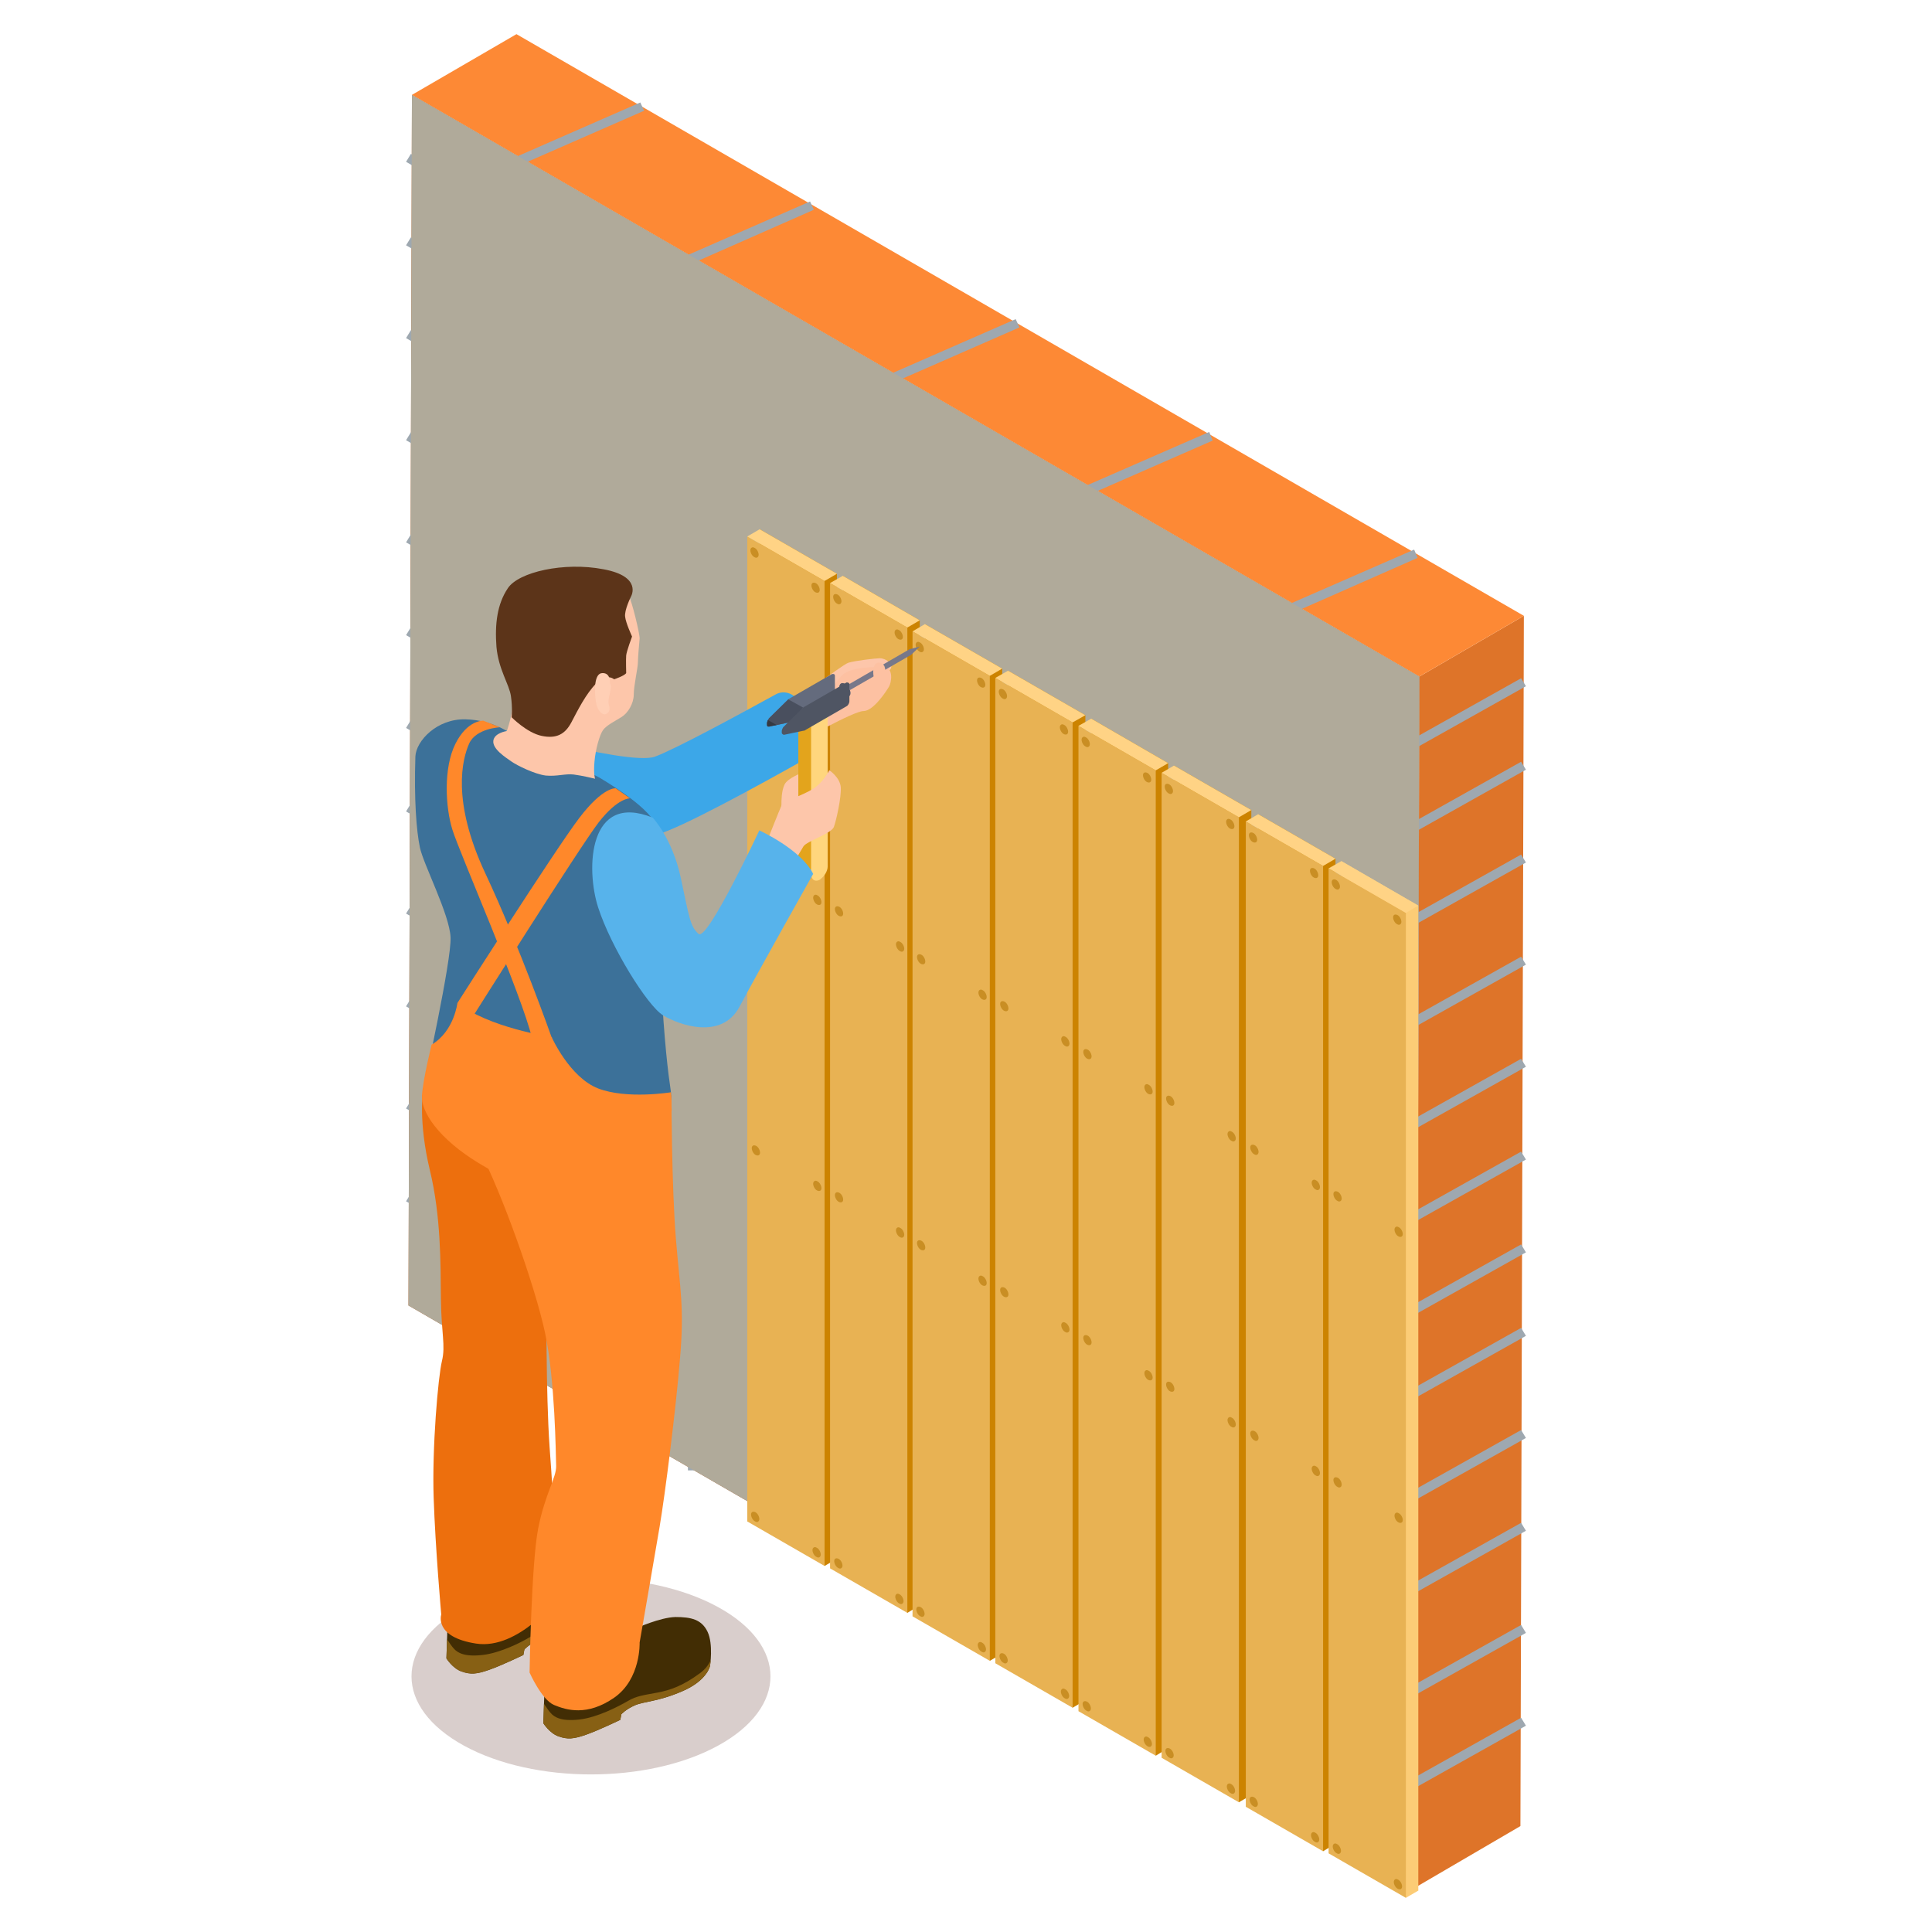 <?xml version="1.0" encoding="utf-8"?>
<svg xmlns="http://www.w3.org/2000/svg" id="Layer_1" viewBox="0 0 56 56">
  <defs>
    <style>
      .cls-1 {
        fill: #422d04;
      }

      .cls-2 {
        fill: #57b3eb;
      }

      .cls-3 {
        fill: #ffcfb5;
      }

      .cls-4 {
        fill: #fd8935;
      }

      .cls-5 {
        fill: #646b7d;
      }

      .cls-6 {
        fill: #ffd67d;
      }

      .cls-7 {
        fill: #e3a41c;
      }

      .cls-8 {
        fill: #de7429;
      }

      .cls-9 {
        isolation: isolate;
      }

      .cls-10 {
        fill: #c98e24;
      }

      .cls-11 {
        fill: #ffd385;
      }

      .cls-12 {
        fill: #5c3419;
      }

      .cls-13 {
        fill: #494f5e;
      }

      .cls-14 {
        fill: #b05f26;
      }

      .cls-15 {
        clip-path: url(#clippath-1);
      }

      .cls-16 {
        clip-path: url(#clippath-2);
      }

      .cls-17 {
        fill: #353942;
      }

      .cls-18 {
        fill: #cc8300;
      }

      .cls-19 {
        fill: #3c7199;
      }

      .cls-20 {
        fill: #9696a1;
      }

      .cls-21 {
        fill: #3ca7e8;
      }

      .cls-22 {
        fill: #e8b253;
      }

      .cls-23 {
        fill: #ed6f0d;
      }

      .cls-24 {
        fill: #9ea8b0;
      }

      .cls-25 {
        fill: #fdc1a2;
      }

      .cls-26 {
        fill: #b0aa9a;
      }

      .cls-27 {
        fill: #d9cecc;
      }

      .cls-28 {
        fill: #77788a;
      }

      .cls-29 {
        fill: #876014;
      }

      .cls-30 {
        fill: #fccc76;
      }

      .cls-31 {
        fill: #ff882a;
      }

      .cls-32 {
        fill: #fdc6aa;
      }

      .cls-33 {
        clip-path: url(#clippath);
      }

      .cls-34 {
        fill: #565663;
      }

      .cls-35 {
        fill: #4f5563;
      }
    </style>
    <clipPath id="clippath">
      <path class="cls-5" d="M22.28,20.83l.57-.56s.02-.02.03-.02l1.23-.71s.05-.01.06,0c0,0,0,0,0,0,0,0,0,0,0,0,0,0,0,0,0,0,0,0,0,0,0,0,0,0,0,0,0,0,0,0,0,0,0,0,0,0,0,0,0,0,0,0,0,0,0,0,0,0,0,0,0,0,0,0,0,0,0,0,0,0,0,0,0,0,0,0,0,0,0,0,0,0,0,0,0,0,0,0,0,0,0,0,0,0,0,0,0,0,0,0,0,0,0,0,0,0,0,0,0,0,0,0,0,0,0,0,0,0,0,0,0,0,0,0,0,0,0,0,0,0,0,0,0,0,0,0,0,0,0,0,0,0,0,0,0,0,0,0,0,0,0,0,0,0,0,0,0,0,0,0,0,0,0,0,0,0,0,0,0,0,0,0,0,0,0,0,0,0,0,0,0,0,0,0,0,0,0,0,0,0,0,0,0,0,0,0,0,0,0,0,0,0,0,0,0,0,0,0,0,0,0,0,0,0,0,0,0,0,0,0,0,0,0,0,0,0,0,0,0,0,0,0,0,0,0,0,0,0,0,0,0,0,0,0,0,0,0,0,0,0,0,0,0,0,0,0,0,0,0,0,0,0,0,0,0,0,0,0,0,0,0,0,0,0,0,0,0,0,0,0,0,0,0,0,0,0,0,0,0,0,0,0,0,0,0,0,0,0,0,0,0,0,0,0,0,0,0,0,0,0,0,0,0,0,0,0,0,0,0,0,0,0,0,0,0,0,0,0,0,0,0,0,0,0,0,0,0,0,0,0,0,0,0,0,0,0,0,0,0,0,0,0,0,0,0,0,0,0,0,0,0,0,0,0,0,0,0,0,0,0,0,0,0,0,0,0,0,0,0,0,0,0,0,0,0,0,0,0,0,0,0,0,0,0,0,0,0,0,0,0,0,0,0,0,0,0,0,0,0,0,0,0,0,0,0,0,0,0,0,0,0,0,0,0,0,0,0,0,0,0,0,0,0,0,0,0,0,0,0,0,0,0,0,0,0,0,0,0,0,0,0,0,0,0,0,0,0,0,0,0,0,0,0,0,0,0,0,0,0,0,0,0,0,0,0,0,0,0,0,0,0,0,0,0,0,0,0,0,0,0,0,0,0,0,0,0,0,0,0,0,0,0,0,0,0,0,0,0,0,0,0,0,0,0,0,0,0,0,0,0,0,0,0,0,0,0,0,0,0,0,0,0,0,0,0,0,0,0,0,0,0,0,0,0,0,0,0,0,0,0,0,0,0,0,0,0,0,0,0,0,0,0,0,0,0,0,0,0,0,0,0,0,0,0,0,0,0,0,0,0,0,0,0,0,0,0,0,0,0,0,0,0,0,0,0,0,0,0,0,0,0,0,0,0,0,0,0,0,.02,0,.03.03.03.05v.5c0,.05-.04.12-.08.14l-1.23.71s-.02,0-.02,0l-.57.12s-.03,0-.04,0c0,0,0,0,0,0,0,0,0,0,0,0,0,0,0,0,0,0,0,0,0,0,0,0,0,0,0,0,0,0,0,0,0,0,0,0,0,0,0,0,0,0,0,0,0,0,0,0,0,0,0,0,0,0,0,0,0,0,0,0,0,0,0,0,0,0,0,0,0,0,0,0,0,0,0,0,0,0,0,0,0,0,0,0,0,0,0,0,0,0,0,0,0,0,0,0,0,0,0,0,0,0,0,0,0,0,0,0,0,0,0,0,0,0,0,0,0,0,0,0,0,0,0,0,0,0,0,0,0,0,0,0,0,0,0,0,0,0,0,0,0,0,0,0,0,0,0,0,0,0,0,0,0,0,0,0,0,0,0,0,0,0,0,0,0,0,0,0,0,0,0,0,0,0,0,0,0,0,0,0,0,0,0,0,0,0,0,0,0,0,0,0,0,0,0,0,0,0,0,0,0,0,0,0,0,0,0,0,0,0,0,0,0,0,0,0,0,0,0,0,0,0,0,0,0,0,0,0,0,0,0,0,0,0,0,0,0,0,0,0,0,0,0,0,0,0,0,0,0,0,0,0,0,0,0,0,0,0,0,0,0,0,0,0,0,0,0,0,0,0,0,0,0,0,0,0,0,0,0,0,0,0,0,0,0,0,0,0,0,0,0,0,0,0,0,0,0,0,0,0,0,0,0,0,0,0,0,0,0,0,0,0,0,0,0,0,0,0,0,0,0,0,0,0,0,0,0,0,0,0,0,0,0,0,0,0,0,0,0,0,0,0,0,0,0,0,0,0,0,0,0,0,0,0,0,0,0,0,0,0,0,0,0,0,0,0,0,0,0,0,0,0,0,0,0,0,0,0,0,0,0,0,0,0,0,0,0,0,0,0,0,0,0,0,0,0,0,0,0,0,0,0,0,0,0,0,0,0,0,0,0,0,0,0,0,0,0,0,0,0,0,0,0,0,0,0,0,0,0,0,0,0,0,0,0,0,0,0,0,0,0,0,0,0,0,0,0,0,0,0,0,0,0,0,0,0,0,0,0,0,0,0,0,0,0,0,0,0,0,0,0,0,0,0,0,0,0,0,0,0,0,0,0,0,0,0,0,0,0,0,0,0,0,0,0,0,0,0,0,0,0,0,0,0,0,0,0,0,0,0,0,0,0,0,0,0,0,0,0,0,0,0,0,0,0,0,0,0,0,0,0,0,0,0,0,0,0,0,0,0,0,0,0,0,0,0,0,0,0,0,0,0,0,0,0,0,0,0,0,0,0,0,0,0,0,0,0,0,0,0,0,0,0,0,0,0,0,0,0,0,0,0,0,0,0,0,0,0,0,0,0,0,0,0,0,0,0,0,0,0-.02,0-.03-.03-.03-.05v-.06s.02-.09.06-.12Z"/>
    </clipPath>
    <clipPath id="clippath-1">
      <path class="cls-1" d="M18.43,47.2s.7-.32,1.15-.33c.45,0,.76.07.93.43.17.36.07.99.07.99,0,0-.08.42-.8.73-.72.31-1.1.29-1.38.41-.27.12-.39.26-.39.26l-.03.16s-.62.3-.99.43c-.37.13-.54.14-.8.05-.26-.09-.44-.38-.44-.38l.03-.95.21-.97.62-.6,1.82-.23Z"/>
    </clipPath>
    <clipPath id="clippath-2">
      <path class="cls-1" d="M15.62,45.32s.7-.32,1.15-.33c.45,0,.76.07.93.43.17.36.07.99.07.99,0,0-.08.42-.8.73-.72.31-1.1.29-1.38.41-.27.12-.39.26-.39.26l-.03.16s-.62.3-.99.43c-.37.13-.54.14-.8.05-.26-.09-.44-.38-.44-.38l.03-.95.21-.97.62-.6,1.82-.23Z"/>
    </clipPath>
  </defs>
  <g>
    <g class="cls-9">
      <polygon class="cls-8" points="44.17 17.85 44.07 52.93 41.04 54.7 41.14 19.61 44.17 17.85"/>
      <polygon class="cls-14" points="41.14 19.61 41.04 54.7 11.84 37.84 11.94 2.75 41.14 19.61"/>
      <polygon class="cls-4" points="44.17 17.85 41.14 19.61 11.94 2.75 14.97 .99 44.17 17.85"/>
    </g>
    <polygon class="cls-24" points="31.5 18.56 31.5 18.25 26.17 15.16 26.17 15.47 31.5 18.56"/>
    <polygon class="cls-24" points="37.44 22.01 37.44 21.7 31.77 18.41 31.77 18.72 37.44 22.01"/>
    <polygon class="cls-24" points="11.91 6.88 11.77 7.11 15.02 8.99 15.02 8.68 11.91 6.88"/>
    <polygon class="cls-24" points="19.94 11.85 19.94 11.54 15.29 8.84 15.29 9.15 19.94 11.85"/>
    <polygon class="cls-24" points="40.97 24.06 41.04 24.1 44.23 22.31 44.09 22.08 41.04 23.79 37.71 21.86 37.71 22.17 40.97 24.06"/>
    <polygon class="cls-24" points="25.9 15.31 25.9 15 20.21 11.69 20.21 12.01 25.9 15.31"/>
    <polygon class="cls-24" points="31.5 16.14 31.5 15.83 26.17 12.73 26.17 13.05 31.5 16.14"/>
    <polygon class="cls-24" points="37.44 19.59 37.44 19.28 31.77 15.99 31.77 16.3 37.44 19.59"/>
    <polygon class="cls-24" points="11.91 4.46 11.77 4.69 15.02 6.57 15.02 6.26 11.91 4.46"/>
    <polygon class="cls-24" points="19.94 9.43 19.94 9.12 15.29 6.42 15.29 6.73 19.94 9.43"/>
    <polygon class="cls-24" points="40.97 21.64 41.04 21.68 44.23 19.89 44.09 19.66 41.04 21.37 37.71 19.44 37.71 19.75 40.97 21.64"/>
    <polygon class="cls-24" points="25.9 12.89 25.9 12.58 20.21 9.27 20.21 9.58 25.9 12.89"/>
    <polygon class="cls-24" points="19.94 17.19 15.29 14.49 15.29 14.8 19.94 17.5 19.94 17.19"/>
    <polygon class="cls-24" points="26.17 21.12 31.5 24.21 31.5 23.9 26.17 20.8 26.17 21.12"/>
    <polygon class="cls-24" points="31.77 24.37 37.44 27.66 37.44 27.35 31.77 24.06 31.77 24.37"/>
    <polygon class="cls-24" points="11.91 12.53 11.77 12.76 15.02 14.64 15.02 14.33 11.91 12.53"/>
    <polygon class="cls-24" points="40.97 29.71 41.04 29.75 44.23 27.96 44.09 27.73 41.04 29.44 37.71 27.51 37.71 27.82 40.97 29.71"/>
    <polygon class="cls-24" points="25.9 20.65 20.21 17.34 20.21 17.65 25.9 20.96 25.9 20.65"/>
    <polygon class="cls-24" points="26.17 26.77 31.5 29.86 31.5 29.55 26.17 26.45 26.17 26.77"/>
    <polygon class="cls-24" points="31.77 30.02 37.44 33.31 37.44 33 31.77 29.71 31.77 30.02"/>
    <polygon class="cls-24" points="11.91 18.18 11.77 18.41 15.02 20.29 15.02 19.98 11.91 18.18"/>
    <polygon class="cls-24" points="40.97 35.36 41.04 35.4 44.23 33.61 44.09 33.38 41.04 35.09 37.71 33.15 37.71 33.47 40.97 35.36"/>
    <polygon class="cls-24" points="25.9 26.3 20.21 22.99 20.21 23.3 25.9 26.61 25.9 26.3"/>
    <polygon class="cls-24" points="19.94 22.84 15.29 20.14 15.29 20.45 19.94 23.15 19.94 22.84"/>
    <polygon class="cls-24" points="11.91 20.87 11.77 21.1 15.02 22.98 15.02 22.67 11.91 20.87"/>
    <polygon class="cls-24" points="31.77 32.71 37.44 36 37.44 35.69 31.77 32.4 31.77 32.71"/>
    <polygon class="cls-24" points="19.94 25.53 15.29 22.83 15.29 23.14 19.94 25.84 19.94 25.53"/>
    <polygon class="cls-24" points="26.17 29.46 31.5 32.55 31.5 32.24 26.17 29.14 26.17 29.46"/>
    <polygon class="cls-24" points="40.97 38.05 41.04 38.09 44.23 36.3 44.09 36.07 41.04 37.78 37.71 35.84 37.71 36.16 40.97 38.05"/>
    <polygon class="cls-24" points="25.9 28.99 20.21 25.68 20.21 25.99 25.9 29.3 25.9 28.99"/>
    <polygon class="cls-24" points="31.77 38.09 37.44 41.38 37.44 41.07 31.77 37.78 31.77 38.09"/>
    <polygon class="cls-24" points="11.91 26.25 11.77 26.48 15.02 28.36 15.02 28.05 11.91 26.25"/>
    <polygon class="cls-24" points="25.9 34.37 20.21 31.06 20.21 31.37 25.9 34.68 25.9 34.37"/>
    <polygon class="cls-24" points="19.94 30.91 15.29 28.21 15.29 28.52 19.94 31.22 19.94 30.91"/>
    <polygon class="cls-24" points="40.97 43.43 41.04 43.47 44.23 41.68 44.09 41.45 41.04 43.16 37.71 41.23 37.71 41.54 40.97 43.43"/>
    <polygon class="cls-24" points="26.17 34.84 31.5 37.93 31.5 37.62 26.17 34.52 26.17 34.84"/>
    <polygon class="cls-24" points="19.94 36.56 15.29 33.86 15.29 34.17 19.94 36.87 19.94 36.56"/>
    <polygon class="cls-24" points="26.17 40.17 26.17 40.49 31.5 43.58 31.5 43.27 26.17 40.17"/>
    <polygon class="cls-24" points="20.21 36.71 20.21 37.02 25.9 40.33 25.9 40.02 20.21 36.71"/>
    <polygon class="cls-24" points="31.77 43.74 37.44 47.03 37.44 46.72 31.77 43.43 31.77 43.74"/>
    <polygon class="cls-24" points="40.97 49.08 41.04 49.12 44.23 47.33 44.09 47.1 41.04 48.81 37.71 46.87 37.71 47.19 40.97 49.08"/>
    <polygon class="cls-24" points="11.91 31.9 11.77 32.13 15.02 34.01 15.02 33.7 11.91 31.9"/>
    <polygon class="cls-24" points="31.77 27.33 37.44 30.62 37.44 30.31 31.77 27.02 31.77 27.33"/>
    <polygon class="cls-24" points="40.97 32.67 41.04 32.71 44.23 30.92 44.09 30.69 41.04 32.4 37.71 30.46 37.71 30.78 40.97 32.67"/>
    <polygon class="cls-24" points="19.94 20.15 15.29 17.45 15.29 17.76 19.94 20.46 19.94 20.15"/>
    <polygon class="cls-24" points="25.9 23.61 20.21 20.3 20.21 20.61 25.9 23.92 25.9 23.61"/>
    <polygon class="cls-24" points="11.91 15.49 11.77 15.72 15.02 17.6 15.02 17.29 11.91 15.49"/>
    <polygon class="cls-24" points="26.17 24.08 31.5 27.17 31.5 26.86 26.17 23.76 26.17 24.08"/>
    <polygon class="cls-24" points="25.9 18 25.9 17.69 20.21 14.38 20.21 14.7 25.9 18"/>
    <polygon class="cls-24" points="31.5 21.25 31.5 20.94 26.17 17.85 26.17 18.16 31.5 21.25"/>
    <polygon class="cls-24" points="19.94 14.23 15.29 11.53 15.29 11.84 19.94 14.54 19.94 14.23"/>
    <polygon class="cls-24" points="40.97 26.75 41.04 26.79 44.23 25 44.09 24.77 41.04 26.48 37.71 24.55 37.71 24.86 40.97 26.75"/>
    <polygon class="cls-24" points="11.91 9.57 11.77 9.8 15.02 11.68 15.02 11.37 11.91 9.57"/>
    <polygon class="cls-24" points="31.77 21.1 31.77 21.41 37.44 24.7 37.44 24.39 31.77 21.1"/>
    <polygon class="cls-24" points="31.77 35.13 37.44 38.42 37.44 38.11 31.77 34.82 31.77 35.13"/>
    <polygon class="cls-24" points="11.91 23.29 11.77 23.52 15.02 25.4 15.02 25.09 11.91 23.29"/>
    <polygon class="cls-24" points="19.94 27.95 15.29 25.25 15.29 25.56 19.94 28.26 19.94 27.95"/>
    <polygon class="cls-24" points="26.17 31.88 31.5 34.97 31.5 34.66 26.17 31.57 26.17 31.88"/>
    <polygon class="cls-24" points="40.97 40.47 41.04 40.51 44.23 38.72 44.09 38.49 41.04 40.2 37.71 38.27 37.71 38.58 40.97 40.47"/>
    <polygon class="cls-24" points="25.9 31.41 20.21 28.1 20.21 28.42 25.9 31.72 25.9 31.41"/>
    <polygon class="cls-24" points="11.91 28.94 11.77 29.17 15.02 31.05 15.02 30.74 11.91 28.94"/>
    <polygon class="cls-24" points="26.17 37.53 31.5 40.62 31.5 40.31 26.17 37.22 26.17 37.53"/>
    <polygon class="cls-24" points="31.77 40.78 37.44 44.07 37.44 43.76 31.77 40.47 31.77 40.78"/>
    <polygon class="cls-24" points="40.97 46.12 41.04 46.16 44.23 44.37 44.09 44.14 41.04 45.85 37.71 43.92 37.71 44.23 40.97 46.12"/>
    <polygon class="cls-24" points="25.9 37.06 20.21 33.75 20.21 34.06 25.9 37.37 25.9 37.06"/>
    <polygon class="cls-24" points="19.94 33.6 15.29 30.9 15.29 31.21 19.94 33.91 19.94 33.6"/>
    <polygon class="cls-24" points="31.77 46.12 31.77 46.43 37.44 49.72 37.44 49.41 31.77 46.12"/>
    <polygon class="cls-24" points="40.97 51.77 41.04 51.81 44.23 50.02 44.09 49.79 41.04 51.5 37.71 49.56 37.71 49.88 40.97 51.77"/>
    <polygon class="cls-24" points="11.91 34.59 11.77 34.82 15.02 36.7 15.02 36.39 11.91 34.59"/>
    <polygon class="cls-24" points="26.17 42.86 26.17 43.18 31.5 46.27 31.5 45.96 26.17 42.86"/>
    <polygon class="cls-24" points="20.21 39.4 20.21 39.71 25.9 43.02 25.9 42.71 20.21 39.4"/>
    <polygon class="cls-24" points="15.29 36.55 15.29 36.86 19.94 39.56 19.94 39.25 15.29 36.55"/>
    <polygon class="cls-24" points="15.29 34.17 15.02 34.01 15.02 36.39 15.29 36.55 15.29 34.17"/>
    <polygon class="cls-24" points="15.29 20.45 15.02 20.29 15.02 22.67 15.29 22.83 15.29 20.45"/>
    <polygon class="cls-24" points="15.29 23.14 15.02 22.98 15.02 25.09 15.29 25.25 15.29 23.14"/>
    <polygon class="cls-24" points="15.02 39.75 15.29 39.75 15.29 36.86 15.02 36.7 15.02 39.75"/>
    <polygon class="cls-24" points="15.29 9.15 15.02 8.99 15.02 11.37 15.29 11.53 15.29 9.15"/>
    <polygon class="cls-24" points="15.29 17.76 15.02 17.6 15.02 19.98 15.29 20.14 15.29 17.76"/>
    <polygon class="cls-24" points="15.29 11.84 15.02 11.68 15.02 14.33 15.29 14.49 15.29 11.84"/>
    <polygon class="cls-24" points="15.29 25.56 15.02 25.4 15.02 28.05 15.29 28.21 15.29 25.56"/>
    <polygon class="cls-24" points="15.29 31.21 15.02 31.05 15.02 33.7 15.29 33.86 15.29 31.21"/>
    <polygon class="cls-24" points="15.29 14.8 15.02 14.64 15.02 17.29 15.29 17.45 15.29 14.8"/>
    <polygon class="cls-24" points="15.29 4.69 18.67 3.21 18.56 2.97 15.02 4.52 15.02 8.68 15.29 8.84 15.29 4.69"/>
    <polygon class="cls-24" points="15.29 28.52 15.02 28.36 15.02 30.74 15.29 30.9 15.29 28.52"/>
    <polygon class="cls-24" points="20.21 28.42 19.94 28.26 19.94 30.91 20.21 31.06 20.21 28.42"/>
    <polygon class="cls-24" points="20.21 17.65 19.94 17.5 19.94 20.15 20.21 20.3 20.21 17.65"/>
    <polygon class="cls-24" points="20.21 14.7 19.94 14.54 19.94 17.19 20.21 17.34 20.21 14.7"/>
    <polygon class="cls-24" points="19.94 36.87 19.94 39.25 20.21 39.4 20.21 37.02 19.94 36.87"/>
    <polygon class="cls-24" points="20.21 31.37 19.94 31.22 19.94 33.6 20.21 33.75 20.21 31.37"/>
    <polygon class="cls-24" points="20.21 14.38 20.21 12.01 19.94 11.85 19.94 14.23 20.21 14.38"/>
    <polygon class="cls-24" points="20.21 34.06 19.94 33.91 19.94 36.56 20.21 36.71 20.21 34.06"/>
    <polygon class="cls-24" points="19.94 42.62 20.21 42.62 20.21 39.71 19.94 39.56 19.94 42.62"/>
    <polygon class="cls-24" points="20.21 25.99 19.94 25.84 19.94 27.95 20.21 28.1 20.21 25.99"/>
    <polygon class="cls-24" points="20.21 7.57 23.59 6.08 23.48 5.84 19.94 7.39 19.94 11.54 20.21 11.69 20.21 7.57"/>
    <polygon class="cls-24" points="20.21 20.61 19.94 20.46 19.94 22.84 20.21 22.99 20.21 20.61"/>
    <polygon class="cls-24" points="20.21 23.3 19.94 23.15 19.94 25.53 20.21 25.68 20.21 23.3"/>
    <polygon class="cls-24" points="25.9 40.33 25.9 42.71 26.17 42.86 26.17 40.49 25.9 40.33"/>
    <polygon class="cls-24" points="25.9 26.3 26.17 26.45 26.17 24.08 25.9 23.92 25.9 26.3"/>
    <polygon class="cls-24" points="25.9 37.37 25.9 40.02 26.17 40.17 26.17 37.53 25.9 37.37"/>
    <polygon class="cls-24" points="25.9 23.61 26.17 23.76 26.17 21.12 25.9 20.96 25.9 23.61"/>
    <polygon class="cls-24" points="26.17 10.97 29.55 9.49 29.44 9.25 25.9 10.8 25.9 15 26.17 15.16 26.17 10.97"/>
    <polygon class="cls-24" points="26.17 20.8 26.17 18.16 25.9 18 25.9 20.65 26.17 20.8"/>
    <polygon class="cls-24" points="25.9 28.99 26.17 29.14 26.17 26.77 25.9 26.61 25.9 28.99"/>
    <polygon class="cls-24" points="26.17 17.85 26.17 15.47 25.9 15.31 25.9 17.69 26.17 17.85"/>
    <polygon class="cls-24" points="25.9 46.03 26.17 46.03 26.17 43.18 25.9 43.02 25.9 46.03"/>
    <polygon class="cls-24" points="25.9 34.37 26.17 34.52 26.17 31.88 25.9 31.72 25.9 34.37"/>
    <polygon class="cls-24" points="25.9 37.06 26.17 37.22 26.17 34.84 25.9 34.68 25.9 37.06"/>
    <polygon class="cls-24" points="25.9 31.41 26.17 31.57 26.17 29.46 25.9 29.3 25.9 31.41"/>
    <polygon class="cls-24" points="31.77 14.25 35.15 12.77 35.05 12.52 31.5 14.07 31.5 18.25 31.77 18.41 31.77 14.25"/>
    <polygon class="cls-24" points="31.5 49.3 31.77 49.3 31.77 46.43 31.5 46.27 31.5 49.3"/>
    <polygon class="cls-24" points="31.5 29.55 31.77 29.71 31.77 27.33 31.5 27.17 31.5 29.55"/>
    <polygon class="cls-24" points="31.5 32.24 31.77 32.4 31.77 30.02 31.5 29.86 31.5 32.24"/>
    <polygon class="cls-24" points="31.5 34.66 31.77 34.82 31.77 32.71 31.5 32.55 31.5 34.66"/>
    <polygon class="cls-24" points="31.5 26.86 31.77 27.02 31.77 24.37 31.5 24.21 31.5 26.86"/>
    <polygon class="cls-24" points="31.5 23.9 31.77 24.06 31.77 21.41 31.5 21.25 31.5 23.9"/>
    <polygon class="cls-24" points="31.77 21.1 31.77 18.72 31.5 18.56 31.5 20.94 31.77 21.1"/>
    <polygon class="cls-24" points="31.5 40.31 31.77 40.47 31.77 38.09 31.5 37.93 31.5 40.31"/>
    <polygon class="cls-24" points="31.5 37.62 31.77 37.78 31.77 35.13 31.5 34.97 31.5 37.62"/>
    <polygon class="cls-24" points="31.5 43.58 31.5 45.96 31.77 46.12 31.77 43.74 31.5 43.58"/>
    <polygon class="cls-24" points="31.5 43.27 31.77 43.43 31.77 40.78 31.5 40.62 31.5 43.27"/>
    <polygon class="cls-24" points="37.44 38.11 37.71 38.27 37.71 36.16 37.44 36 37.44 38.11"/>
    <polygon class="cls-24" points="37.44 35.69 37.71 35.84 37.71 33.47 37.44 33.31 37.44 35.69"/>
    <polygon class="cls-24" points="37.71 17.66 41.09 16.17 40.99 15.93 37.44 17.48 37.44 21.7 37.71 21.86 37.71 17.66"/>
    <polygon class="cls-24" points="37.44 43.76 37.71 43.92 37.71 41.54 37.44 41.38 37.44 43.76"/>
    <polygon class="cls-24" points="37.44 52.71 37.71 52.71 37.71 49.88 37.44 49.72 37.44 52.71"/>
    <polygon class="cls-24" points="37.44 24.7 37.44 27.35 37.71 27.51 37.71 24.86 37.44 24.7"/>
    <polygon class="cls-24" points="37.44 33 37.71 33.15 37.71 30.78 37.44 30.62 37.44 33"/>
    <polygon class="cls-24" points="37.44 30.31 37.71 30.46 37.71 27.82 37.44 27.66 37.44 30.31"/>
    <polygon class="cls-24" points="37.44 41.07 37.71 41.23 37.71 38.58 37.44 38.42 37.44 41.07"/>
    <polygon class="cls-24" points="37.44 46.72 37.71 46.87 37.71 44.23 37.44 44.07 37.44 46.72"/>
    <polygon class="cls-24" points="37.44 49.41 37.71 49.56 37.71 47.19 37.44 47.03 37.44 49.41"/>
    <polygon class="cls-24" points="37.44 24.39 37.71 24.55 37.71 22.17 37.44 22.01 37.44 24.39"/>
  </g>
  <g>
    <path class="cls-27" d="M13.45,46.58c-2.03,1.11-2.03,2.91,0,4.02,2.03,1.11,5.33,1.11,7.36,0s2.03-2.91,0-4.02-5.33-1.11-7.36,0Z"/>
    <g>
      <polygon class="cls-26" points="11.84 37.84 41.04 54.7 41.14 19.61 11.94 2.75 11.84 37.84"/>
      <g>
        <g>
          <g>
            <polygon class="cls-18" points="24.26 45.18 23.9 45.39 23.54 44.57 24.04 44.54 24.26 45.18"/>
            <polygon class="cls-18" points="22.02 43.89 24.26 45.18 24.26 16.63 22.02 15.34 22.02 43.89"/>
            <polygon class="cls-22" points="21.66 44.1 23.9 45.39 23.9 16.84 21.66 15.55 21.66 44.1"/>
            <polygon class="cls-11" points="24.26 16.63 23.9 16.84 21.66 15.55 22.02 15.34 24.26 16.63"/>
          </g>
          <g>
            <path class="cls-10" d="M23.52,16.97c0,.07.05.17.12.2s.12,0,.12-.07c0-.07-.05-.17-.12-.2s-.12,0-.12.07Z"/>
            <path class="cls-10" d="M21.75,15.95c0,.07.05.17.12.2.06.04.12,0,.12-.07,0-.07-.05-.17-.12-.2-.06-.04-.12,0-.12.07Z"/>
          </g>
          <g>
            <path class="cls-10" d="M23.55,44.93c0,.07.05.17.12.2.06.04.12,0,.12-.07s-.05-.17-.12-.2c-.06-.04-.12,0-.12.07Z"/>
            <path class="cls-10" d="M21.77,43.9c0,.07.05.17.12.2.06.04.12,0,.12-.07,0-.07-.05-.17-.12-.2s-.12,0-.12.07Z"/>
          </g>
          <g>
            <path class="cls-10" d="M23.57,34.31c0,.07.05.17.12.2s.12,0,.12-.07c0-.07-.05-.17-.12-.2-.06-.04-.12,0-.12.07Z"/>
            <path class="cls-10" d="M21.79,33.28c0,.07.05.17.12.2s.12,0,.12-.07c0-.07-.05-.17-.12-.2s-.12,0-.12.07Z"/>
          </g>
          <g>
            <path class="cls-10" d="M23.57,26.02c0,.07.05.17.12.2s.12,0,.12-.07c0-.07-.05-.17-.12-.2-.06-.04-.12,0-.12.07Z"/>
            <path class="cls-10" d="M21.79,24.99c0,.07.05.17.12.2s.12,0,.12-.07-.05-.17-.12-.2-.12,0-.12.07Z"/>
          </g>
        </g>
        <g>
          <g>
            <polygon class="cls-18" points="26.66 46.53 26.3 46.75 25.94 45.93 26.44 45.9 26.66 46.53"/>
            <polygon class="cls-18" points="24.42 45.24 26.66 46.53 26.66 17.98 24.43 16.69 24.42 45.24"/>
            <polygon class="cls-22" points="24.06 45.46 26.3 46.75 26.3 18.19 24.06 16.9 24.06 45.46"/>
            <polygon class="cls-11" points="26.66 17.98 26.3 18.19 24.06 16.9 24.43 16.69 26.66 17.98"/>
          </g>
          <g>
            <path class="cls-10" d="M25.93,18.33c0,.07.05.17.12.2s.12,0,.12-.07c0-.07-.05-.17-.12-.2-.06-.04-.12,0-.12.07Z"/>
            <path class="cls-10" d="M24.15,17.3c0,.07.05.17.12.2.06.04.12,0,.12-.07,0-.07-.05-.17-.12-.2s-.12,0-.12.07Z"/>
          </g>
          <g>
            <path class="cls-10" d="M25.95,46.28c0,.07.05.17.12.2.06.04.12,0,.12-.07s-.05-.17-.12-.2c-.06-.04-.12,0-.12.07Z"/>
            <path class="cls-10" d="M24.18,45.25c0,.07.05.17.12.2.06.04.12,0,.12-.07s-.05-.17-.12-.2-.12,0-.12.07Z"/>
          </g>
          <g>
            <path class="cls-10" d="M25.97,35.66c0,.07.05.17.12.2.06.04.12,0,.12-.07,0-.07-.05-.17-.12-.2-.06-.04-.12,0-.12.07Z"/>
            <path class="cls-10" d="M24.2,34.64c0,.07.05.17.12.2s.12,0,.12-.07c0-.07-.05-.17-.12-.2s-.12,0-.12.07Z"/>
          </g>
          <g>
            <path class="cls-10" d="M25.97,27.37c0,.07.05.17.12.2.06.04.12,0,.12-.07,0-.07-.05-.17-.12-.2-.06-.04-.12,0-.12.07Z"/>
            <path class="cls-10" d="M24.2,26.35c0,.07.05.17.12.2s.12,0,.12-.07-.05-.17-.12-.2-.12,0-.12.07Z"/>
          </g>
        </g>
      </g>
      <g>
        <g>
          <g>
            <polygon class="cls-18" points="29.05 47.93 28.69 48.14 28.33 47.32 28.83 47.29 29.05 47.93"/>
            <polygon class="cls-18" points="26.81 46.64 29.05 47.93 29.05 19.38 26.81 18.09 26.81 46.64"/>
            <polygon class="cls-22" points="26.45 46.85 28.69 48.14 28.69 19.59 26.45 18.3 26.45 46.85"/>
            <polygon class="cls-11" points="29.05 19.38 28.69 19.59 26.45 18.3 26.81 18.09 29.05 19.38"/>
          </g>
          <g>
            <path class="cls-10" d="M28.32,19.72c0,.07.05.17.12.2s.12,0,.12-.07c0-.07-.05-.17-.12-.2s-.12,0-.12.07Z"/>
            <path class="cls-10" d="M26.54,18.69c0,.07.05.17.12.2.06.04.12,0,.12-.07,0-.07-.05-.17-.12-.2-.06-.04-.12,0-.12.07Z"/>
          </g>
          <g>
            <path class="cls-10" d="M28.34,47.68c0,.07.05.17.12.2.06.04.12,0,.12-.07s-.05-.17-.12-.2c-.06-.04-.12,0-.12.07Z"/>
            <path class="cls-10" d="M26.56,46.65c0,.07.05.17.12.2.06.04.12,0,.12-.07,0-.07-.05-.17-.12-.2s-.12,0-.12.07Z"/>
          </g>
          <g>
            <path class="cls-10" d="M28.36,37.06c0,.07.05.17.12.2s.12,0,.12-.07c0-.07-.05-.17-.12-.2-.06-.04-.12,0-.12.07Z"/>
            <path class="cls-10" d="M26.58,36.03c0,.07.05.17.12.2s.12,0,.12-.07c0-.07-.05-.17-.12-.2s-.12,0-.12.07Z"/>
          </g>
          <g>
            <path class="cls-10" d="M28.36,28.77c0,.07.05.17.12.2s.12,0,.12-.07c0-.07-.05-.17-.12-.2-.06-.04-.12,0-.12.07Z"/>
            <path class="cls-10" d="M26.58,27.74c0,.07.05.17.12.2s.12,0,.12-.07-.05-.17-.12-.2-.12,0-.12.07Z"/>
          </g>
        </g>
        <g>
          <g>
            <polygon class="cls-18" points="31.46 49.28 31.09 49.5 30.73 48.68 31.24 48.65 31.46 49.28"/>
            <polygon class="cls-18" points="29.22 47.99 31.46 49.28 31.46 20.73 29.22 19.44 29.22 47.99"/>
            <polygon class="cls-22" points="28.85 48.21 31.09 49.5 31.09 20.94 28.85 19.65 28.85 48.21"/>
            <polygon class="cls-11" points="31.46 20.73 31.09 20.94 28.85 19.65 29.22 19.44 31.46 20.73"/>
          </g>
          <g>
            <path class="cls-10" d="M30.72,21.08c0,.07.05.17.12.2s.12,0,.12-.07-.05-.17-.12-.2c-.06-.04-.12,0-.12.07Z"/>
            <path class="cls-10" d="M28.95,20.05c0,.07.05.17.12.2.06.04.12,0,.12-.07,0-.07-.05-.17-.12-.2s-.12,0-.12.07Z"/>
          </g>
          <g>
            <path class="cls-10" d="M30.75,49.03c0,.07.05.17.12.2.06.04.12,0,.12-.07s-.05-.17-.12-.2c-.06-.04-.12,0-.12.07Z"/>
            <path class="cls-10" d="M28.97,48c0,.07.05.17.12.2.06.04.12,0,.12-.07s-.05-.17-.12-.2-.12,0-.12.07Z"/>
          </g>
          <g>
            <path class="cls-10" d="M30.76,38.41c0,.07.05.17.12.2.06.04.12,0,.12-.07,0-.07-.05-.17-.12-.2-.06-.04-.12,0-.12.07Z"/>
            <path class="cls-10" d="M28.99,37.39c0,.07.05.17.12.2s.12,0,.12-.07c0-.07-.05-.17-.12-.2s-.12,0-.12.07Z"/>
          </g>
          <g>
            <path class="cls-10" d="M30.76,30.12c0,.07.05.17.12.2.06.04.12,0,.12-.07,0-.07-.05-.17-.12-.2-.06-.04-.12,0-.12.07Z"/>
            <path class="cls-10" d="M28.99,29.1c0,.07.05.17.12.2s.12,0,.12-.07-.05-.17-.12-.2-.12,0-.12.07Z"/>
          </g>
        </g>
      </g>
      <g>
        <g>
          <g>
            <polygon class="cls-18" points="33.86 50.67 33.5 50.89 33.14 50.07 33.65 50.04 33.86 50.67"/>
            <polygon class="cls-18" points="31.63 49.38 33.86 50.67 33.86 22.12 31.63 20.83 31.63 49.38"/>
            <polygon class="cls-22" points="31.26 49.6 33.5 50.89 33.5 22.33 31.26 21.04 31.26 49.6"/>
            <polygon class="cls-11" points="33.86 22.12 33.5 22.33 31.26 21.04 31.63 20.83 33.86 22.12"/>
          </g>
          <g>
            <path class="cls-10" d="M33.13,22.47c0,.07.05.17.12.2s.12,0,.12-.07-.05-.17-.12-.2-.12,0-.12.07Z"/>
            <path class="cls-10" d="M31.35,21.44c0,.07.05.17.12.2.06.04.12,0,.12-.07,0-.07-.05-.17-.12-.2-.06-.04-.12,0-.12.07Z"/>
          </g>
          <g>
            <path class="cls-10" d="M33.15,50.42c0,.07.05.17.12.2.06.04.12,0,.12-.07s-.05-.17-.12-.2c-.06-.04-.12,0-.12.07Z"/>
            <path class="cls-10" d="M31.38,49.39c0,.07.05.17.12.2.06.04.12,0,.12-.07,0-.07-.05-.17-.12-.2s-.12,0-.12.07Z"/>
          </g>
          <g>
            <path class="cls-10" d="M33.17,39.8c0,.07.05.17.12.2s.12,0,.12-.07c0-.07-.05-.17-.12-.2-.06-.04-.12,0-.12.07Z"/>
            <path class="cls-10" d="M31.4,38.78c0,.07.05.17.12.2s.12,0,.12-.07c0-.07-.05-.17-.12-.2s-.12,0-.12.07Z"/>
          </g>
          <g>
            <path class="cls-10" d="M33.17,31.51c0,.07.05.17.12.2s.12,0,.12-.07c0-.07-.05-.17-.12-.2-.06-.04-.12,0-.12.07Z"/>
            <path class="cls-10" d="M31.4,30.49c0,.07.05.17.12.2s.12,0,.12-.07-.05-.17-.12-.2-.12,0-.12.07Z"/>
          </g>
        </g>
        <g>
          <g>
            <polygon class="cls-18" points="36.27 52.03 35.91 52.24 35.55 51.42 36.05 51.4 36.27 52.03"/>
            <polygon class="cls-18" points="34.03 50.74 36.27 52.03 36.27 23.48 34.03 22.19 34.03 50.74"/>
            <polygon class="cls-22" points="33.67 50.95 35.91 52.24 35.91 23.69 33.67 22.4 33.67 50.95"/>
            <polygon class="cls-11" points="36.27 23.48 35.91 23.69 33.67 22.4 34.03 22.19 36.27 23.48"/>
          </g>
          <g>
            <path class="cls-10" d="M35.54,23.82c0,.07.05.17.12.2s.12,0,.12-.07c0-.07-.05-.17-.12-.2-.06-.04-.12,0-.12.07Z"/>
            <path class="cls-10" d="M33.76,22.8c0,.07.05.17.12.2.06.04.12,0,.12-.07,0-.07-.05-.17-.12-.2s-.12,0-.12.07Z"/>
          </g>
          <g>
            <path class="cls-10" d="M35.56,51.78c0,.07.05.17.12.2.06.04.12,0,.12-.07s-.05-.17-.12-.2c-.06-.04-.12,0-.12.07Z"/>
            <path class="cls-10" d="M33.78,50.75c0,.07.05.17.12.2.06.04.12,0,.12-.07s-.05-.17-.12-.2-.12,0-.12.07Z"/>
          </g>
          <g>
            <path class="cls-10" d="M35.58,41.16c0,.07.05.17.12.2.06.04.12,0,.12-.07,0-.07-.05-.17-.12-.2-.06-.04-.12,0-.12.07Z"/>
            <path class="cls-10" d="M33.8,40.13c0,.07.05.17.12.2s.12,0,.12-.07-.05-.17-.12-.2-.12,0-.12.07Z"/>
          </g>
          <g>
            <path class="cls-10" d="M35.58,32.87c0,.07.05.17.12.2.06.04.12,0,.12-.07,0-.07-.05-.17-.12-.2-.06-.04-.12,0-.12.07Z"/>
            <path class="cls-10" d="M33.8,31.84c0,.07.05.17.12.2s.12,0,.12-.07-.05-.17-.12-.2-.12,0-.12.07Z"/>
          </g>
        </g>
      </g>
      <g>
        <g>
          <polygon class="cls-18" points="38.71 53.44 38.35 53.66 37.99 52.84 38.49 52.81 38.71 53.44"/>
          <polygon class="cls-18" points="36.47 52.15 38.71 53.44 38.71 24.89 36.47 23.6 36.47 52.15"/>
          <polygon class="cls-22" points="36.11 52.37 38.35 53.66 38.35 25.1 36.11 23.81 36.11 52.37"/>
          <polygon class="cls-11" points="38.71 24.89 38.35 25.1 36.11 23.81 36.47 23.6 38.71 24.89"/>
        </g>
        <g>
          <path class="cls-10" d="M37.97,25.24c0,.07.05.17.12.2s.12,0,.12-.07-.05-.17-.12-.2-.12,0-.12.07Z"/>
          <path class="cls-10" d="M36.2,24.21c0,.07.05.17.12.2s.12,0,.12-.07c0-.07-.05-.17-.12-.2s-.12,0-.12.07Z"/>
        </g>
        <g>
          <path class="cls-10" d="M38,53.19c0,.07.05.17.12.2.06.04.12,0,.12-.07s-.05-.17-.12-.2c-.06-.04-.12,0-.12.07Z"/>
          <path class="cls-10" d="M36.22,52.16c0,.07.05.17.12.2.06.04.12,0,.12-.07,0-.07-.05-.17-.12-.2s-.12,0-.12.07Z"/>
        </g>
        <g>
          <path class="cls-10" d="M38.02,42.57c0,.07.05.17.12.2.06.04.12,0,.12-.07s-.05-.17-.12-.2c-.06-.04-.12,0-.12.07Z"/>
          <path class="cls-10" d="M36.24,41.55c0,.07.05.17.12.2.06.04.12,0,.12-.07s-.05-.17-.12-.2-.12,0-.12.07Z"/>
        </g>
        <g>
          <path class="cls-10" d="M38.02,34.28c0,.07.05.17.12.2.06.04.12,0,.12-.07s-.05-.17-.12-.2c-.06-.04-.12,0-.12.07Z"/>
          <path class="cls-10" d="M36.24,33.26c0,.07.05.17.12.2.06.04.12,0,.12-.07s-.05-.17-.12-.2-.12,0-.12.07Z"/>
        </g>
      </g>
      <g>
        <g>
          <polygon class="cls-30" points="41.11 54.8 40.75 55.01 40.39 54.19 40.89 54.16 41.11 54.8"/>
          <polygon class="cls-30" points="38.87 53.51 41.11 54.8 41.11 26.25 38.88 24.96 38.87 53.51"/>
          <polygon class="cls-22" points="38.51 53.72 40.75 55.01 40.75 26.46 38.51 25.17 38.51 53.72"/>
          <polygon class="cls-11" points="41.11 26.25 40.75 26.46 38.51 25.17 38.88 24.96 41.11 26.25"/>
        </g>
        <g>
          <path class="cls-10" d="M40.38,26.59c0,.07.05.17.12.2.06.04.12,0,.12-.07s-.05-.17-.12-.2-.12,0-.12.07Z"/>
          <path class="cls-10" d="M38.6,25.57c0,.07.05.17.12.2.06.04.12,0,.12-.07,0-.07-.05-.17-.12-.2s-.12,0-.12.07Z"/>
        </g>
        <g>
          <path class="cls-10" d="M40.4,54.55c0,.07.05.17.12.2s.12,0,.12-.07-.05-.17-.12-.2c-.06-.04-.12,0-.12.07Z"/>
          <path class="cls-10" d="M38.63,53.52c0,.07.05.17.12.2.06.04.12,0,.12-.07,0-.07-.05-.17-.12-.2-.06-.04-.12,0-.12.07Z"/>
        </g>
        <g>
          <path class="cls-10" d="M40.42,43.93c0,.07.05.17.12.2s.12,0,.12-.07c0-.07-.05-.17-.12-.2-.06-.04-.12,0-.12.07Z"/>
          <path class="cls-10" d="M38.65,42.9c0,.07.05.17.12.2.06.04.12,0,.12-.07s-.05-.17-.12-.2-.12,0-.12.07Z"/>
        </g>
        <g>
          <path class="cls-10" d="M40.42,35.64c0,.07.05.17.12.2s.12,0,.12-.07c0-.07-.05-.17-.12-.2-.06-.04-.12,0-.12.07Z"/>
          <path class="cls-10" d="M38.65,34.61c0,.07.05.17.12.2.06.04.12,0,.12-.07s-.05-.17-.12-.2-.12,0-.12.07Z"/>
        </g>
      </g>
    </g>
    <path class="cls-32" d="M22.75,20.54s1.65-1.27,1.84-1.33.8-.13.91-.13.27.07.32.19-.04.19-.31.32-.68.02-.79.13c-.1.11-.59.73-.64.88s-.29.87-.77,1.11-.56-1.16-.56-1.16Z"/>
    <path class="cls-21" d="M13.49,20.85s4.7,1.38,5.5,1.08c.64-.24,2.56-1.29,3.49-1.8.26-.15.6-.01.69.27l.31.95c.09.28-.03.59-.29.74-1.03.58-3.53,1.96-4.16,2.1-.8.19-4.65-1.08-4.65-1.08,0,0-.9-1.97-.89-2.28Z"/>
    <g>
      <path class="cls-25" d="M23.18,21.5s1.56-.89,1.85-.89.67-.59.74-.71.13-.53-.12-.55c-.25-.02-.96-.04-1.24.22-.28.26-1.24,1.93-1.24,1.93Z"/>
      <path class="cls-28" d="M24.51,19.89l1.85-1.07.3-.08-.25.24-1.77,1.02s-.08-.08-.13-.11Z"/>
      <g>
        <path class="cls-20" d="M24.38,19.81s0,0,0,0c0,0,0,0,0,0s0,0,0,0c0,0,0,0,0,0s0,0,0,0c0,0,0,0,0,0h0s0,0,0,0h0s0,0,0,0c0,0,0,0,0,0s0,0,0,0c0,0,0,0,0,0,0,0,0,0,0,0,0,0,0,0,0,0,0,0,0,0,0,0,0,0,0,0,0,0,0,0,0,0,0,0,0,0,0,0,0,0,0,0,0,0,0,0,0,0,0,0,0,0h0s0,0,0,0,0,0,0,0c0,0,0,0,0,0,0,0,0,0,0,0s0,0,0,0h0s0,0,0,0,0,0,0,0c0,0,0,0,0,0h0s0,0,0,0h0s0,0,0,0h0s0,0,0,0,0,0,0,0c0,0,0,0,0,0,0,0,0,0,0,0s0,0,0,0c0,0,0,0,0,0,0,0,0,0,0,0,0,0,0,0,0,0,0,0,0,0,0,0h0s0,0,0,0,0,0,0,0c0,0,0,0,0,0,0,0,0,0,0,0,0,0,0,0,0,0s0,0,0,0c0,0,0,0,0,0,0,0,0,0,0,0,0,0,0,0,0,0,0,0,0,0,0,0h0s0,0,0,0h0s0,0,0,0,0,0,0,0c0,0,0,0,0,0,0,0,0,0,0,0,0,0,0,0,0,0s0,0,0,0h0s0,0,0,0c0,0,0,0,0,0h0s0,0,0,0h0s0,0,0,0c0,0,0,0,0,0s0,0,0,0c0,0,0,0,0,0,0,0,0,0,0,0,0,0,0,0,0,0,0,0,0,0,0,0s0,0,0,0c0,0,0,0,0,0,0,0,0,0,0,0,0,0,0,0,0,0,0,0,0,0,0,0h0s0,0,0,0,0,0,0,0c0,0,0,0,0,0h0s0,0,0,0,0,0,0,0c0,0,0,0,0,0,0,0,0,0,0,0,0,0,0,0,0,0h0s0,0,0,0,0,0,0,0c0,0,0,0,0,0,0,0,0,0,0,0h0s0,0,0,0c.03-.02.07-.01.11.01.09.05.16.17.16.27,0,.05-.02.09-.05.1,0,0,0,0,0,0,0,0,0,0,0,0,0,0,0,0,0,0s0,0,0,0c0,0,0,0,0,0s0,0,0,0c0,0,0,0,0,0,0,0,0,0,0,0,0,0,0,0,0,0h0s0,0,0,0,0,0,0,0c0,0,0,0,0,0h0s0,0,0,0h0s0,0,0,0h0s0,0,0,0c0,0,0,0,0,0h0s0,0,0,0,0,0,0,0c0,0,0,0,0,0,0,0,0,0,0,0,0,0,0,0,0,0,0,0,0,0,0,0h0s0,0,0,0,0,0,0,0c0,0,0,0,0,0,0,0,0,0,0,0,0,0,0,0,0,0s0,0,0,0c0,0,0,0,0,0,0,0,0,0,0,0,0,0,0,0,0,0,0,0,0,0,0,0,0,0,0,0,0,0,0,0,0,0,0,0,0,0,0,0,0,0h0s0,0,0,0c0,0,0,0,0,0,0,0,0,0,0,0,0,0,0,0,0,0s0,0,0,0h0s0,0,0,0,0,0,0,0c0,0,0,0,0,0h0s0,0,0,0h0s0,0,0,0c0,0,0,0,0,0,0,0,0,0,0,0,0,0,0,0,0,0,0,0,0,0,0,0,0,0,0,0,0,0,0,0,0,0,0,0,0,0,0,0,0,0,0,0,0,0,0,0,0,0,0,0,0,0,0,0,0,0,0,0h0s0,0,0,0h0s0,0,0,0c0,0,0,0,0,0,0,0,0,0,0,0s0,0,0,0c0,0,0,0,0,0s0,0,0,0h0s0,0,0,0h0s0,0,0,0c0,0,0,0,0,0h0s0,0,0,0c0,0,0,0,0,0s0,0,0,0c0,0,0,0,0,0s0,0,0,0h0s0,0,0,0c0,0,0,0,0,0,0,0,0,0,0,0h0s0,0,0,0,0,0,0,0c0,0,0,0,0,0,0,0,0,0,0,0,0,0,0,0,0,0s0,0,0,0c0,0,0,0,0,0,0,0,0,0,0,0s0,0,0,0c0,0,0,0,0,0-.03.02-.07.01-.11-.01-.09-.05-.16-.17-.16-.27,0-.05.02-.09.05-.1Z"/>
        <path class="cls-34" d="M24.33,19.91c0,.1.07.22.16.27.09.05.16,0,.16-.09,0-.1-.07-.22-.16-.27-.09-.05-.16,0-.16.09Z"/>
      </g>
    </g>
    <g>
      <path class="cls-32" d="M22.61,23.56s.04-.11.04-.23c0-.12,0-.4.09-.59.09-.19.53-.35.53-.35l.1.81-.76.36Z"/>
      <path class="cls-7" d="M23.63,20.18h0s0,0,0,0h0s0,0,0,0h0s0,0,0,0h0s0,0,0,0h0s0,0,0,0h0s0,0,0,0h0s0,0,0,0h0s0,0,0,0h0s0,0,0,0h0s0,0,0,0h0s0,0,0,0h0s0,0,0,0h0s0,0,0,0h0s0,0,0,0h0s0,0,0,0h0s0,0,0,0h0s0,0,0,0h0s0,0,0,0h0s0,0,0,0h0s0,0,0,0h0s0,0,0,0h0s0,0,0,0h0s0,0,0,0h0s0,0,0,0h0s0,0,0,0h0s0,0,0,0h0s0,0,0,0h0s0,0,0,0h0s0,0,0,0h0s0,0,0,0h0s0,0,0,0h0s0,0,0,0h0s0,0,0,0h0s0,0,0,0h0s0,0,0,0h0s0,0,0,0h0s0,0,0,0h0s0,0,0,0h0s0,0,0,0h0s0,0,0,0h0s0,0,0,0h0s0,0,0,0h0s0,0,0,0h0s0,0,0,0h0s0,0,0,0h0s0,0,0,0h0s0,0,0,0h0s0,0,0,0h0s0,0,0,0h0s0,0,0,0h0s0,0,0,0h0s0,0,0,0h0s0,0,0,0h0s0,0,0,0h0s0,0,0,0h0s0,0,0,0h0s0,0,0,0h0s0,0,0,0h0s0,0,0,0h0s0,0,0,0h0s0,0,0,0h0s0,0,0,0h0s0,0,0,0h0s0,0,0,0h0s0,0,0,0h0s0,0,0,0h0s0,0,0,0h0s0,0,0,0h0s0,0,0,0h0s0,0,0,0h0s0,0,0,0h0s0,0,0,0h0s0,0,0,0h0s0,0,0,0h0s0,0,0,0h0s0,0,0,0h0s0,0,0,0h0s0,0,0,0h0s0,0,0,0h0s0,0,0,0h0s0,0,0,0h0s0,0,0,0h0s0,0,0,0h0s0,0,0,0h0s0,0,0,0h0s0,0,0,0h0s0,0,0,0h0s0,0,0,0h0s0,0,0,0h0s0,0,0,0h0s0,0,0,0h0s0,0,0,0h0s0,0,0,0h0s0,0,0,0h0s0,0,0,0h0s0,0,0,0h0s0,0,0,0h0s0,0,0,0h0s0,0,0,0h0s0,0,0,0h0s0,0,0,0v4.73c0,.13-.09.29-.21.36h0c-.08.04-.15.05-.2.02,0,0,0,0,0,0,0,0,0,0,0,0,0,0,0,0,0,0,0,0,0,0,0,0,0,0,0,0,0,0,0,0,0,0,0,0,0,0,0,0,0,0,0,0,0,0,0,0,0,0,0,0,0,0,0,0,0,0,0,0,0,0,0,0,0,0,0,0,0,0,0,0,0,0,0,0,0,0,0,0,0,0,0,0,0,0,0,0,0,0,0,0,0,0,0,0,0,0,0,0,0,0,0,0,0,0,0,0,0,0,0,0,0,0,0,0,0,0,0,0,0,0,0,0,0,0,0,0,0,0,0,0,0,0,0,0,0,0,0,0,0,0,0,0,0,0,0,0,0,0,0,0,0,0,0,0,0,0,0,0,0,0,0,0,0,0,0,0,0,0,0,0,0,0,0,0,0,0,0,0,0,0,0,0,0,0,0,0,0,0,0,0,0,0,0,0,0,0,0,0,0,0,0,0,0,0,0,0,0,0,0,0,0,0,0,0,0,0,0,0,0,0,0,0,0,0,0,0,0,0,0,0,0,0,0,0,0,0,0,0,0,0,0,0,0,0,0,0,0,0,0,0,0,0,0,0,0,0,0,0,0,0,0,0,0,0,0,0,0,0,0,0,0,0,0,0,0,0,0,0,0,0,0,0,0,0,0,0,0,0,0,0,0,0,0,0,0,0,0,0,0,0,0,0,0,0,0,0,0,0,0,0,0,0,0,0,0,0,0,0,0,0,0,0,0,0,0,0,0,0,0,0,0,0,0,0,0,0,0,0,0,0,0,0,0,0,0,0,0,0,0,0,0,0,0,0,0,0,0,0,0,0,0,0,0,0,0,0,0,0,0,0,0,0,0,0,0,0,0,0,0,0,0,0,0,0,0,0,0,0,0,0,0,0,0,0,0,0,0,0,0,0,0,0,0,0,0,0,0,0,0,0,0,0,0,0,0,0,0,0,0,0,0,0,0,0,0,0,0,0,0,0,0,0,0,0,0,0,0,0,0,0,0,0,0,0,0,0,0,0,0,0,0,0,0,0,0,0,0,0,0,0,0,0,0,0,0,0,0,0,0,0,0,0,0,0,0,0,0,0,0,0,0,0,0,0,0,0,0,0,0,0,0,0,0,0,0,0,0,0,0,0,0,0,0,0,0,0,0,0,0,0,0,0,0,0,0,0,0,0,0,0,0,0,0,0,0,0,0,0,0,0,0,0,0,0,0,0,0,0,0,0,0,0,0,0,0,0,0,0,0,0,0,0,0,0,0,0,0,0,0,0,0,0,0,0,0,0,0,0,0,0,0,0,0,0,0,0,0,0,0,0,0,0,0,0,0,0,0,0,0,0,0,0,0,0,0,0,0,0-.05-.03-.08-.09-.08-.18v-4.66s.48-.28.48-.28Z"/>
      <path class="cls-6" d="M23.78,25.48h0c.11-.07.21-.23.21-.36v-4.73s-.48.28-.48.28v4.66c0,.17.12.25.27.16Z"/>
      <g>
        <path class="cls-5" d="M22.28,20.83l.57-.56s.02-.02.03-.02l1.23-.71s.05-.01.06,0c0,0,0,0,0,0,0,0,0,0,0,0,0,0,0,0,0,0,0,0,0,0,0,0,0,0,0,0,0,0,0,0,0,0,0,0,0,0,0,0,0,0,0,0,0,0,0,0,0,0,0,0,0,0,0,0,0,0,0,0,0,0,0,0,0,0,0,0,0,0,0,0,0,0,0,0,0,0,0,0,0,0,0,0,0,0,0,0,0,0,0,0,0,0,0,0,0,0,0,0,0,0,0,0,0,0,0,0,0,0,0,0,0,0,0,0,0,0,0,0,0,0,0,0,0,0,0,0,0,0,0,0,0,0,0,0,0,0,0,0,0,0,0,0,0,0,0,0,0,0,0,0,0,0,0,0,0,0,0,0,0,0,0,0,0,0,0,0,0,0,0,0,0,0,0,0,0,0,0,0,0,0,0,0,0,0,0,0,0,0,0,0,0,0,0,0,0,0,0,0,0,0,0,0,0,0,0,0,0,0,0,0,0,0,0,0,0,0,0,0,0,0,0,0,0,0,0,0,0,0,0,0,0,0,0,0,0,0,0,0,0,0,0,0,0,0,0,0,0,0,0,0,0,0,0,0,0,0,0,0,0,0,0,0,0,0,0,0,0,0,0,0,0,0,0,0,0,0,0,0,0,0,0,0,0,0,0,0,0,0,0,0,0,0,0,0,0,0,0,0,0,0,0,0,0,0,0,0,0,0,0,0,0,0,0,0,0,0,0,0,0,0,0,0,0,0,0,0,0,0,0,0,0,0,0,0,0,0,0,0,0,0,0,0,0,0,0,0,0,0,0,0,0,0,0,0,0,0,0,0,0,0,0,0,0,0,0,0,0,0,0,0,0,0,0,0,0,0,0,0,0,0,0,0,0,0,0,0,0,0,0,0,0,0,0,0,0,0,0,0,0,0,0,0,0,0,0,0,0,0,0,0,0,0,0,0,0,0,0,0,0,0,0,0,0,0,0,0,0,0,0,0,0,0,0,0,0,0,0,0,0,0,0,0,0,0,0,0,0,0,0,0,0,0,0,0,0,0,0,0,0,0,0,0,0,0,0,0,0,0,0,0,0,0,0,0,0,0,0,0,0,0,0,0,0,0,0,0,0,0,0,0,0,0,0,0,0,0,0,0,0,0,0,0,0,0,0,0,0,0,0,0,0,0,0,0,0,0,0,0,0,0,0,0,0,0,0,0,0,0,0,0,0,0,0,0,0,0,0,0,0,0,0,0,0,0,0,0,0,0,0,0,0,0,0,0,0,0,0,0,0,0,0,0,0,0,0,0,0,0,0,0,0,0,0,0,0,0,0,0,0,0,0,0,0,0,0,0,0,0,0,0,0,0,0,0,0,0,0,0,.02,0,.03.03.03.05v.5c0,.05-.04.12-.08.14l-1.23.71s-.02,0-.02,0l-.57.12s-.03,0-.04,0c0,0,0,0,0,0,0,0,0,0,0,0,0,0,0,0,0,0,0,0,0,0,0,0,0,0,0,0,0,0,0,0,0,0,0,0,0,0,0,0,0,0,0,0,0,0,0,0,0,0,0,0,0,0,0,0,0,0,0,0,0,0,0,0,0,0,0,0,0,0,0,0,0,0,0,0,0,0,0,0,0,0,0,0,0,0,0,0,0,0,0,0,0,0,0,0,0,0,0,0,0,0,0,0,0,0,0,0,0,0,0,0,0,0,0,0,0,0,0,0,0,0,0,0,0,0,0,0,0,0,0,0,0,0,0,0,0,0,0,0,0,0,0,0,0,0,0,0,0,0,0,0,0,0,0,0,0,0,0,0,0,0,0,0,0,0,0,0,0,0,0,0,0,0,0,0,0,0,0,0,0,0,0,0,0,0,0,0,0,0,0,0,0,0,0,0,0,0,0,0,0,0,0,0,0,0,0,0,0,0,0,0,0,0,0,0,0,0,0,0,0,0,0,0,0,0,0,0,0,0,0,0,0,0,0,0,0,0,0,0,0,0,0,0,0,0,0,0,0,0,0,0,0,0,0,0,0,0,0,0,0,0,0,0,0,0,0,0,0,0,0,0,0,0,0,0,0,0,0,0,0,0,0,0,0,0,0,0,0,0,0,0,0,0,0,0,0,0,0,0,0,0,0,0,0,0,0,0,0,0,0,0,0,0,0,0,0,0,0,0,0,0,0,0,0,0,0,0,0,0,0,0,0,0,0,0,0,0,0,0,0,0,0,0,0,0,0,0,0,0,0,0,0,0,0,0,0,0,0,0,0,0,0,0,0,0,0,0,0,0,0,0,0,0,0,0,0,0,0,0,0,0,0,0,0,0,0,0,0,0,0,0,0,0,0,0,0,0,0,0,0,0,0,0,0,0,0,0,0,0,0,0,0,0,0,0,0,0,0,0,0,0,0,0,0,0,0,0,0,0,0,0,0,0,0,0,0,0,0,0,0,0,0,0,0,0,0,0,0,0,0,0,0,0,0,0,0,0,0,0,0,0,0,0,0,0,0,0,0,0,0,0,0,0,0,0,0,0,0,0,0,0,0,0,0,0,0,0,0,0,0,0,0,0,0,0,0,0,0,0,0,0,0,0,0,0,0,0,0,0,0,0,0,0,0,0,0,0,0,0,0,0,0,0,0,0,0,0,0,0,0,0,0,0,0,0,0,0,0,0,0,0,0,0,0,0,0,0,0,0,0,0,0,0,0,0,0,0,0,0,0,0,0,0,0,0,0,0,0,0,0,0,0,0,0,0,0,0,0,0,0,0,0,0,0,0,0,0,0,0,0,0,0,0,0,0,0,0,0,0-.02,0-.03-.03-.03-.05v-.06s.02-.09.06-.12Z"/>
        <g class="cls-33">
          <polygon class="cls-13" points="23.28 20.51 22.63 20.15 22.07 20.79 22.73 21.21 23.28 20.51"/>
          <polygon class="cls-17" points="20.37 20.07 28.81 24.95 28.81 24.65 20.37 19.78 20.37 20.07"/>
        </g>
      </g>
      <path class="cls-35" d="M22.71,21.07l.57-.56s.02-.02.03-.02l1.23-.71s.08,0,.08.05v.5c0,.05-.04.12-.08.14l-1.23.71s-.02,0-.02,0l-.57.12s-.06-.02-.06-.06v-.06s.02-.09.06-.12Z"/>
    </g>
    <g>
      <g>
        <path class="cls-1" d="M18.43,47.2s.7-.32,1.15-.33c.45,0,.76.07.93.43.17.36.07.99.07.99,0,0-.08.42-.8.73-.72.31-1.1.29-1.38.41-.27.12-.39.26-.39.26l-.03.16s-.62.3-.99.43c-.37.13-.54.14-.8.05-.26-.09-.44-.38-.44-.38l.03-.95.21-.97.62-.6,1.82-.23Z"/>
        <g class="cls-15">
          <path class="cls-29" d="M20.64,47.57s.17.54-.34.92c-.51.38-.88.5-1.24.57s-.61.09-.87.25c-.26.15-.87.47-1.39.53-.52.06-.73-.06-.84-.19-.11-.12-.23-.34-.25-.34s-.12.46-.12.46l.33.86s3.19.39,3.24.35c.05-.04,2.57-1.33,2.57-1.6,0-.27-.04-.97-.12-1.09-.08-.12-.96-.71-.96-.71Z"/>
        </g>
      </g>
      <g>
        <path class="cls-1" d="M15.62,45.32s.7-.32,1.15-.33c.45,0,.76.07.93.43.17.36.07.99.07.99,0,0-.08.42-.8.73-.72.31-1.1.29-1.38.41-.27.12-.39.26-.39.26l-.03.16s-.62.3-.99.43c-.37.13-.54.14-.8.05-.26-.09-.44-.38-.44-.38l.03-.95.21-.97.62-.6,1.82-.23Z"/>
        <g class="cls-16">
          <path class="cls-29" d="M17.83,45.7s.17.54-.34.92c-.51.38-.88.5-1.24.57s-.61.09-.87.25-.87.47-1.39.53-.73-.06-.84-.19c-.11-.12-.23-.34-.25-.34s-.12.46-.12.46l.33.86s3.19.39,3.24.35c.05-.04,2.57-1.33,2.57-1.6,0-.27-.04-.97-.12-1.09s-.96-.71-.96-.71Z"/>
        </g>
      </g>
      <path class="cls-23" d="M12.26,31.63s-.14.87.2,2.29c.32,1.32.31,2.68.32,3.71.01,1.03.14,1.36.03,1.82-.11.45-.29,2.51-.24,3.97.05,1.47.22,3.38.22,3.38,0,0-.22.65,1.01.84,1.23.19,2.39-1.33,2.39-1.33,0,0-.14-2.8-.26-4.37-.11-1.57-.09-4.28-.09-4.37,0-.08-.51-4.28-.53-4.31-.02-.03-1.42-.6-1.42-.6l-1.64-1.04Z"/>
      <path class="cls-31" d="M19.46,31.74s.01,2.68.13,4.15c.12,1.47.25,2.01.12,3.49-.12,1.48-.43,3.92-.59,4.87s-.58,3.36-.58,3.36c0,0,.04,1.06-.74,1.6-.78.54-1.38.36-1.74.21-.36-.15-.71-.94-.71-.94,0,0,.05-3.17.25-4.18.2-1.01.53-1.47.52-1.81s-.03-2.48-.32-3.85c-.29-1.37-1.27-4.1-1.89-5.27s1.33-2.03,1.97-2.13c.64-.09,3.58.5,3.58.5Z"/>
      <path class="cls-19" d="M14.81,21.27s-.5-.4-1.32-.42-1.43.62-1.45,1.08c-.04,1.25.03,2.15.13,2.63.1.49.86,1.94.89,2.61.03.67-.76,4.24-.76,4.24,0,0-.21.79.84,1.61,1.04.82,1.39,1.17,2.45,1.27,1.05.1,2.36-.24,3.01-.73.65-.5.91-1.49.84-1.96s-.19-1.41-.28-3.19c-.09-1.79.06-3.96-.16-4.51-.22-.56-1.66-1.38-1.66-1.38l-2.52-1.24Z"/>
      <path class="cls-32" d="M17.25,22.58s-.05-.12-.02-.49.15-.79.25-.93c.1-.14.37-.27.54-.38.18-.11.35-.39.35-.65,0-.26.12-.77.12-.93,0-.15.04-.57.05-.69.01-.12-.23-1.11-.3-1.19-.07-.07-.53-.81-1.04-.85s-1.31-.08-1.89.27-.77.73-.84,1.09-.03.99.07,1.45c.1.46.32.64.33,1.03,0,.39-.18.88-.18.88,0,0-.36.05-.39.28-.03.24.35.48.52.6.17.12.68.37,1,.41.33.03.57-.06.81-.03.24.03.61.12.61.12Z"/>
      <path class="cls-12" d="M18.15,19.5s-.01-.38,0-.5.17-.55.17-.55c0,0-.18-.39-.2-.57-.03-.19.17-.59.17-.59,0,0,.34-.58-.8-.79-1.14-.22-2.46.08-2.77.55-.31.46-.38,1.04-.33,1.7.06.66.37,1.08.42,1.43.05.35.02.61.02.61,0,0,.44.45.87.54.43.09.68-.05.86-.39s.42-.83.73-1.14c.31-.3.51-.11.51-.11,0,0,.3-.1.35-.18Z"/>
      <path class="cls-3" d="M17.68,19.81s.03-.31-.22-.3c-.25,0-.23.55-.19.82s.19.4.28.37c.09-.03.15-.1.1-.27-.06-.17.12-.51.03-.62Z"/>
      <path class="cls-31" d="M19.47,32.18l-.02-.52s-1.28.21-2.11-.11c-.83-.32-1.35-1.49-1.35-1.49,0,0-1.87-.28-2.73-1,0,0-.09.83-.75,1.22,0,0-.25,1-.28,1.48-.03.47.49,1.25,1.64,1.95s2.16.99,3.61.77c1.46-.22,1.99-2.3,1.99-2.3Z"/>
      <path class="cls-31" d="M15.99,30.07s-.93-2.64-1.92-4.75c-.99-2.11-.67-3.32-.47-3.77.2-.44.89-.47.89-.47l-.48-.19s-.46-.03-.81.67c-.35.7-.29,1.83-.09,2.48.2.66,2.03,4.84,2.31,6.05s.58-.02.58-.02Z"/>
      <path class="cls-31" d="M13.26,29.07s2.83-4.44,3.53-5.36c.7-.92,1.06-.86,1.06-.86l.41.29s-.35-.02-.91.7c-.56.73-3.71,5.73-3.71,5.73l-.38-.51Z"/>
    </g>
    <path class="cls-32" d="M24.03,22.32s.32.21.34.5c.02.29-.13.96-.2,1.15-.07.19-.78.41-.88.56-.1.16-.33.56-.33.56l-.78-.57s.43-1.09.48-1.19c.05-.1.59-.27.9-.46.31-.19.48-.55.48-.55Z"/>
    <path class="cls-2" d="M18.91,23.69s.57.59.82,1.74c.25,1.16.27,1.42.52,1.64s1.76-3,1.76-3c0,0,1.21.55,1.56,1.26,0,0-1.63,2.9-2.14,3.86-.52.96-1.75.52-2.21.24-.46-.28-1.51-1.98-1.88-3.12-.37-1.14-.28-3.36,1.58-2.61Z"/>
    <path class="cls-25" d="M25.7,19.63s-.04-.28-.07-.33-.17-.17-.27-.03c-.1.14-.02.44,0,.52,0,.08.28-.06.34-.16Z"/>
  </g>
</svg>